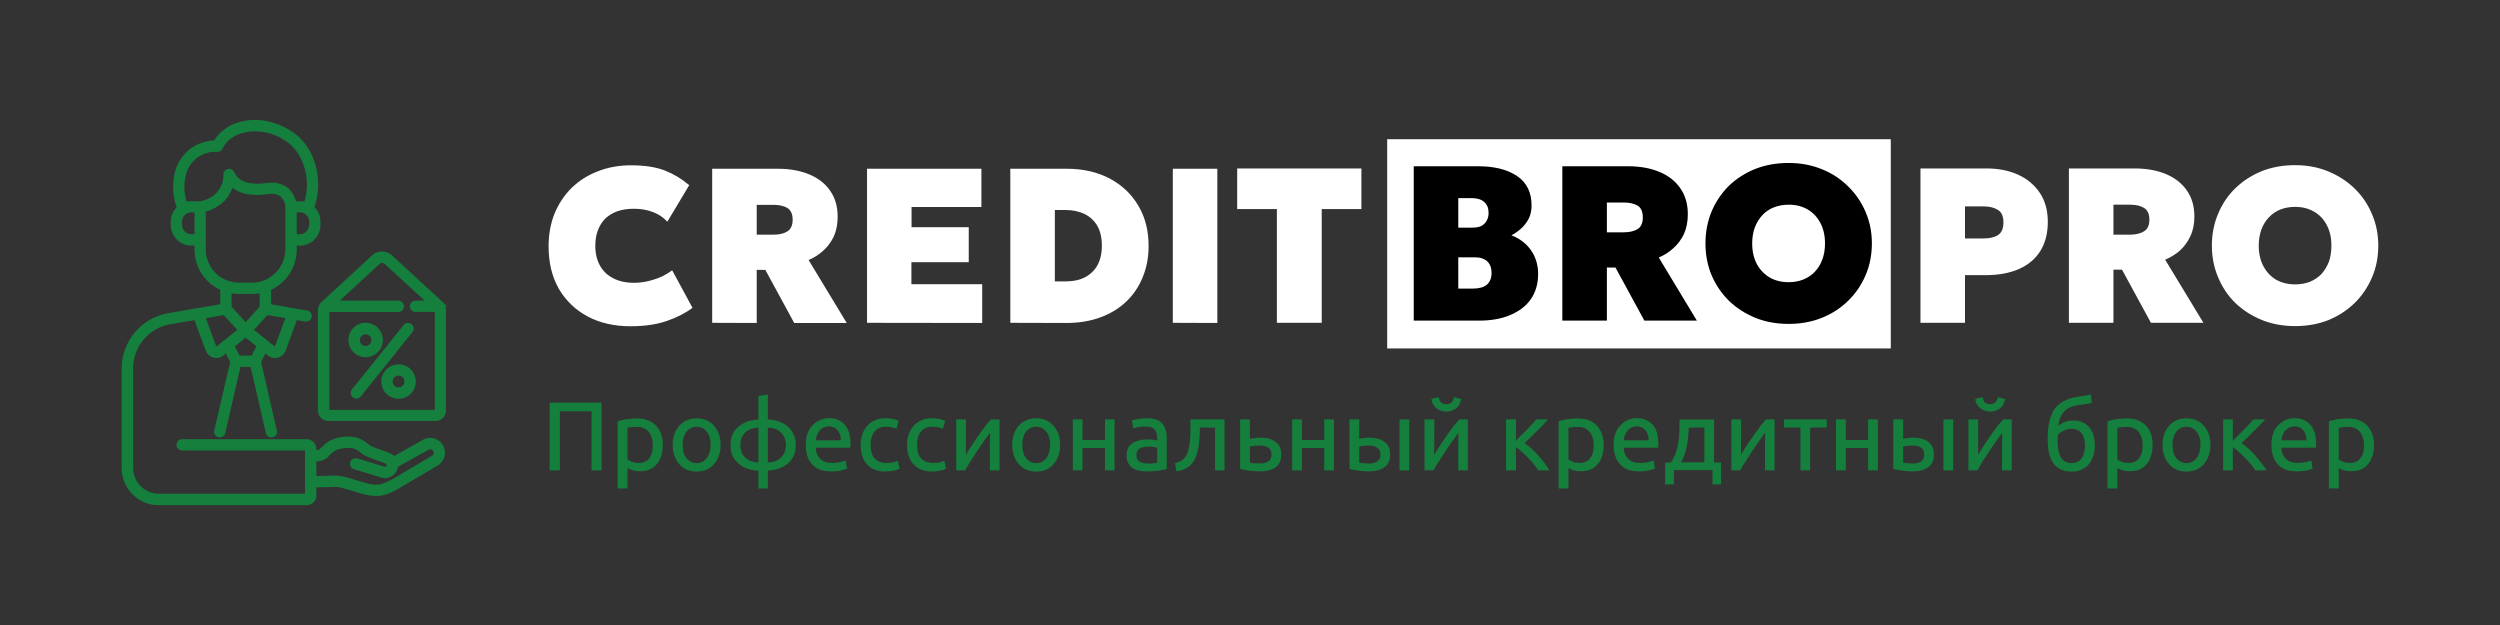 <svg xmlns="http://www.w3.org/2000/svg" viewBox="0 0 160 40">
  <rect x="0" y="0" width="160" height="40" fill="#333333" stroke="none"/>
  <g>
    <path fill="#FFF" d="M40.34 20.88q-1.54 0-2.72-.62-1.18-.63-1.85-1.77-.66-1.15-.66-2.72 0-1.15.38-2.1.4-.96 1.1-1.65.71-.69 1.68-1.06.96-.38 2.11-.38 1.32 0 2.16.33.85.33 1.57.94l-1.4 2.34q-.38-.42-.93-.62-.54-.21-1.21-.21-.6 0-1.06.16-.46.17-.78.48-.3.3-.47.75-.16.43-.16.98 0 .74.3 1.27.29.53.85.81.55.29 1.34.29.61 0 1.23-.2.63-.18 1.2-.6l1.3 2.4q-.66.5-1.64.84-.98.34-2.34.34zm5.24-.22V10.8h4.2q1.15 0 2.01.36.87.36 1.34 1.05.48.68.48 1.66 0 .72-.25 1.27-.26.54-.68.91-.42.38-.93.59l2.44 4.03h-3.36l-1.85-3.4h-.55v3.4zm2.85-5.64h1.05q.58 0 .91-.21.34-.21.34-.75t-.34-.75q-.33-.2-.9-.2h-1.06zm7.06 5.64V10.8h7.32v2.45h-4.47v1.29H62v2.24h-3.67v1.41h4.53v2.48zm9.17 0V10.8h3.59q1.58 0 2.76.62 1.19.63 1.84 1.74.66 1.1.66 2.58 0 1.1-.38 2.01-.37.91-1.07 1.57-.69.65-1.66 1-.96.35-2.15.35zm2.85-2.65h.66q.53 0 .95-.13.43-.14.74-.43.32-.28.49-.72.17-.43.17-1 0-.78-.3-1.29-.3-.5-.82-.75-.53-.25-1.23-.25h-.66zm7.55 2.65V10.8h2.85v9.87zm6.66 0v-7.28h-2.54v-2.6h7.95v2.6h-2.54v7.28z" aria-label="CREDIT"/>
    <path fill="#FFF" d="M88.78 8.91h32.23V22.3H88.78z"/>
    <path fill="#000" d="M90.48 20.52v-9.88h4.12q1.57 0 2.5.63.92.63.92 1.88 0 .44-.16.8-.17.35-.46.63-.29.28-.67.48.79.3 1.25.95.46.66.46 1.53 0 .92-.46 1.6-.46.66-1.32 1.02-.84.36-2.01.36zm2.85-2.05h.93q.6 0 .9-.25.3-.27.3-.75 0-.47-.27-.74-.28-.26-.78-.26h-1.08zm0-3.9h.9q.33 0 .56-.1.23-.12.35-.33.13-.22.13-.52 0-.45-.28-.69-.27-.25-.8-.25h-.86zm6.66 5.95v-9.88h4.2q1.15 0 2.01.36.87.36 1.34 1.05.48.68.48 1.66 0 .72-.25 1.27-.26.54-.68.91-.42.38-.93.59l2.44 4.04h-3.36l-1.85-3.4h-.55v3.4zm2.85-5.65h1.05q.58 0 .92-.21.33-.21.33-.75t-.33-.75q-.34-.2-.9-.2h-1.07zm11.63 5.86q-1.16 0-2.13-.39-.97-.4-1.7-1.1-.7-.7-1.1-1.63-.39-.94-.39-2.03 0-1.1.39-2.04.4-.94 1.1-1.64.73-.7 1.7-1.09.97-.38 2.13-.38t2.13.4q.97.39 1.68 1.1.72.7 1.12 1.64.4.93.4 2 0 1.1-.4 2.04t-1.12 1.64q-.71.7-1.68 1.09-.97.39-2.13.39zm0-2.67q.52 0 .94-.17.43-.17.74-.5.31-.32.48-.78.17-.46.17-1.03 0-.76-.3-1.32t-.82-.86q-.52-.3-1.2-.3-.52 0-.95.17-.43.17-.74.5-.3.32-.48.78-.17.46-.17 1.03 0 .76.3 1.32.3.55.82.86.53.3 1.21.3z" aria-label="BRO"/>
    <path fill="#FFF" d="M122.91 20.66v-9.88h4.22q1.14 0 2.03.4.88.4 1.4 1.18.5.76.5 1.84t-.47 1.85q-.47.76-1.36 1.16-.9.4-2.17.4h-1.3v3.05zm2.85-5.4h1.19q.59 0 .93-.22.34-.23.34-.8 0-.6-.36-.81-.35-.22-.9-.22h-1.2zm6.65 5.4v-9.88h4.19q1.16 0 2.02.36.86.36 1.34 1.05.48.69.48 1.67 0 .72-.26 1.26-.25.54-.67.92-.43.37-.94.58l2.45 4.04h-3.36l-1.85-3.4h-.55v3.4zm2.85-5.64h1.04q.59 0 .92-.22.34-.2.34-.74 0-.55-.34-.75-.33-.21-.9-.21h-1.06zm11.63 5.85q-1.16 0-2.13-.39-.98-.4-1.7-1.09-.71-.7-1.1-1.64-.4-.94-.4-2.03 0-1.1.4-2.04.39-.94 1.1-1.63.72-.7 1.7-1.1.97-.38 2.13-.38 1.15 0 2.12.4.97.4 1.69 1.1.72.7 1.11 1.64.4.93.4 2.01 0 1.1-.4 2.03-.4.94-1.11 1.64-.72.7-1.69 1.1-.97.38-2.12.38zm0-2.67q.51 0 .93-.16.44-.18.75-.5.3-.33.48-.79.16-.46.16-1.03 0-.76-.3-1.32-.29-.56-.82-.86-.52-.3-1.2-.3-.52 0-.95.17-.42.17-.73.5-.31.32-.48.78-.17.46-.17 1.03 0 .76.3 1.32t.81.86q.53.3 1.22.3z" aria-label="PRO"/>
  </g>
  <path fill="#15803d" d="M35.18 30.1v-4.33h3.32v4.33h-.64v-3.78h-2.03v3.78zm4.35 1.16v-4.3l.34-.09q.19-.04.42-.06.23-.03.49-.03.5 0 .87.2t.57.59q.2.38.2.9 0 .5-.17.89-.17.38-.5.6-.32.2-.78.2-.27 0-.48-.06-.2-.07-.33-.14v1.3zm1.34-1.63q.25 0 .41-.08.18-.09.29-.24.1-.15.16-.36.05-.21.05-.46 0-.37-.13-.63-.12-.27-.34-.4-.23-.14-.54-.14-.22 0-.38.02l-.23.04v2.03q.1.07.29.15.19.07.42.07zm3.71.55q-.45 0-.8-.21-.34-.21-.53-.6-.2-.38-.2-.9 0-.51.2-.9.2-.38.54-.59.35-.21.8-.21.44 0 .79.21.34.21.54.6.2.38.2.89 0 .52-.2.9-.2.39-.54.6-.33.21-.8.21zm0-.54q.29 0 .48-.15.2-.14.3-.4.12-.27.12-.62t-.11-.61q-.11-.27-.31-.4-.2-.15-.48-.15-.27 0-.47.15-.2.13-.31.4-.11.26-.11.6 0 .36.1.63.12.26.32.4.2.15.47.15zm3.96 1.62v-1.14q-.37-.01-.7-.13-.32-.1-.57-.32-.24-.2-.39-.5-.13-.3-.13-.69 0-.38.13-.67.14-.3.39-.51.24-.2.56-.32.34-.11.71-.13v-1.5l.6-.1v1.6q.34 0 .66.11.32.1.57.3.26.2.4.5.16.3.16.72 0 .41-.15.72-.15.3-.4.5-.26.2-.58.3-.32.1-.66.12v1.14zm0-1.66v-2.23q-.34 0-.6.14-.26.13-.41.37-.15.24-.15.6t.15.6q.15.24.41.38.26.13.6.14zm.6 0q.31 0 .58-.13.26-.12.41-.37.17-.25.17-.62t-.17-.61q-.15-.25-.41-.38-.27-.12-.58-.12zm4.08.57q-.58 0-.95-.21-.36-.23-.54-.61-.16-.38-.16-.87 0-.57.2-.95.22-.38.56-.57.34-.2.72-.2.42 0 .73.19.31.17.48.54.17.35.17.9v.13l-.01.13H52.2q.03.46.29.72.26.26.78.26.3 0 .51-.06.22-.05.34-.1l.09.51q-.1.06-.39.13-.27.06-.6.06zm-1-1.99h1.6q-.01-.26-.1-.46-.09-.2-.25-.31-.17-.12-.42-.12-.25 0-.43.13-.19.12-.29.33-.1.2-.11.43zm4.46 2q-.54 0-.9-.22-.35-.22-.53-.6-.17-.39-.17-.89 0-.49.19-.87.18-.39.53-.6.36-.23.85-.23.26 0 .48.04.24.05.39.12l-.14.5-.29-.08q-.16-.04-.4-.04-.47 0-.72.31t-.25.85q0 .35.1.62.1.25.33.4.23.14.62.14.21 0 .4-.04.19-.05.3-.1l.1.51q-.13.07-.37.12-.25.05-.52.05zm2.98 0q-.54 0-.9-.22t-.53-.6q-.18-.39-.18-.89 0-.49.19-.87.19-.39.54-.6.35-.23.85-.23.25 0 .48.04.23.05.38.12l-.14.5-.28-.08q-.16-.04-.4-.04-.48 0-.73.31t-.25.85q0 .35.1.62.1.25.34.4.23.14.61.14.22 0 .4-.04.2-.05.3-.1l.1.51q-.12.07-.37.12-.24.05-.51.05zm1.54-.08v-3.26h.62v1.22l-.01 1.05.29-.46.32-.49.34-.49.34-.45.32-.38h.55v3.26h-.62v-1.69l.02-.72q-.2.25-.41.56l-.44.64-.42.65q-.2.31-.33.56zm5.12.08q-.45 0-.8-.21-.35-.21-.54-.6-.2-.38-.2-.9 0-.51.2-.9.2-.38.54-.59.35-.21.8-.21.45 0 .79.21t.54.6q.2.38.2.89 0 .52-.2.9-.2.39-.53.6-.34.21-.8.21zm0-.54q.28 0 .47-.15.2-.14.3-.4.12-.27.12-.62t-.11-.61q-.11-.27-.31-.4-.2-.15-.47-.15-.28 0-.48.15-.2.13-.31.4-.1.26-.1.6 0 .36.1.63.11.26.31.4.2.15.48.15zm2.34.46v-3.26h.62v1.32h1.44v-1.32h.61v3.26h-.61v-1.43h-1.44v1.43zm4.72.07q-.37 0-.66-.1-.3-.1-.45-.33-.17-.23-.17-.6 0-.38.18-.6.19-.22.5-.32t.7-.1l.34.02.24.05v-.15q0-.2-.06-.37-.05-.16-.21-.27-.15-.1-.45-.1-.31 0-.51.04t-.3.08l-.09-.5q.13-.06.38-.1.26-.05.58-.05.47 0 .75.15.28.16.4.45.12.28.12.65v2l-.5.1q-.35.05-.79.05zm.07-.5q.19 0 .35-.02l.26-.03v-.96q-.06-.03-.2-.05-.13-.03-.33-.03-.19 0-.38.04-.18.04-.3.15-.12.12-.12.35 0 .3.2.42.19.12.52.12zm1.84.49-.08-.52q.31-.07.5-.22.18-.16.29-.44.08-.22.12-.5.05-.29.06-.6l.01-.65v-.39h2.18v3.26h-.61v-2.74h-.97v.14l-.02.52q-.02.29-.06.57-.04.28-.13.52-.08.26-.25.5-.16.22-.42.36-.25.15-.62.19zm5.35 0q-.25 0-.48-.02l-.43-.05-.36-.07v-3.18h.62v1.25q.1-.03.29-.05.2-.03.4-.03.27 0 .51.06t.43.2q.18.12.28.32.1.21.1.5 0 .3-.1.5t-.28.33q-.18.12-.44.19-.25.06-.54.06zm-.02-.5q.35 0 .55-.13.21-.14.21-.45 0-.3-.22-.44-.23-.13-.56-.13l-.33.02q-.17.01-.28.05v1.03l.25.04.38.01zm2.08.44v-3.26h.62v1.32h1.43v-1.32h.62v3.26h-.62v-1.43h-1.43v1.43zm4.92.07q-.24 0-.47-.03l-.42-.05-.36-.07v-3.18h.62v1.25q.1-.03.29-.05.19-.03.39-.03.26 0 .5.06.23.06.41.2.19.12.29.32.1.21.1.5 0 .3-.1.5t-.29.33q-.18.12-.42.19-.24.06-.54.06zm-.02-.5q.34 0 .55-.14.2-.14.2-.45 0-.3-.23-.44-.22-.13-.53-.13l-.32.02q-.17.01-.28.05v1.03l.24.04.37.01zm1.97.43v-3.26h.62v3.26zm1.6 0v-3.26h.63l-.01 1.22v1.05l.28-.46.33-.49.33-.49.34-.45.33-.38h.54v3.26h-.61v-1.69l.01-.72-.4.56q-.22.3-.44.64l-.42.65q-.2.31-.34.56zm1.39-3.76q-.24 0-.44-.1t-.34-.27q-.13-.18-.17-.44l.46-.12q.04.23.16.35.12.11.33.11.21 0 .33-.11.13-.12.17-.34l.45.11q-.03.26-.16.44t-.34.27q-.2.1-.45.1zm3.83 3.76v-3.26h.63v1.36l.34-.34.37-.37.34-.36.27-.29h.74l-.33.35q-.18.2-.4.41l-.42.41-.36.35q.2.13.43.34.23.2.45.45.22.24.4.49.18.24.32.46h-.72q-.17-.28-.43-.56-.25-.29-.52-.53-.27-.25-.48-.4v1.49zm3.36 1.16v-4.3l.33-.09q.2-.04.43-.06.23-.03.49-.03.5 0 .87.2.36.2.56.59.21.38.21.9 0 .5-.17.89-.17.38-.5.6-.32.2-.79.2-.26 0-.47-.06-.2-.07-.33-.14v1.3zm1.34-1.63q.24 0 .41-.08.18-.09.28-.24.12-.15.17-.36.05-.21.05-.46 0-.37-.13-.63-.12-.27-.34-.4-.23-.14-.54-.14-.22 0-.38.02l-.23.04v2.03q.1.07.29.15.19.07.42.07zm3.83.54q-.57 0-.94-.21-.36-.23-.54-.61-.17-.38-.17-.87 0-.57.21-.95.22-.38.55-.57.35-.2.72-.2.43 0 .73.19.32.17.49.54.16.35.16.9v.26h-2.22q.03.46.29.72.26.26.78.26.3 0 .51-.06.22-.05.33-.1l.1.51q-.11.06-.4.13-.27.06-.6.06zm-1-1.99h1.6q0-.26-.1-.46-.08-.2-.25-.31-.16-.12-.41-.12-.26 0-.44.13-.18.12-.28.33-.1.2-.12.43zm2.65 2.83V29.6h.36q.2-.28.31-.59.11-.31.17-.65.06-.34.07-.72l.01-.79h2.21v2.75h.45V31h-.55v-.91h-2.47V31zm1-1.42h1.51v-2.23h-1q-.01.38-.06.77-.04.38-.14.75-.1.36-.3.7zm3.24.51v-3.26h.62v1.22l-.01 1.05.28-.46.33-.49.34-.49.33-.45.33-.38h.54v3.26h-.61v-1.69l.01-.72-.4.56q-.22.3-.44.64l-.42.65q-.2.31-.34.56zm4.42 0v-2.74h-1.05v-.52h2.73v.52h-1.06v2.74zm2.27 0v-3.26h.63v1.32h1.43v-1.32h.62v3.26h-.62v-1.43h-1.43v1.43zm4.93.07q-.25 0-.47-.03l-.43-.05-.36-.07v-3.18h.63v1.25q.1-.03.28-.05.2-.03.4-.03.25 0 .5.06.23.06.41.2.18.12.28.32.1.21.1.5 0 .3-.1.5t-.28.33q-.18.12-.42.19-.25.06-.54.06zm-.03-.5q.35 0 .55-.14.2-.14.2-.45 0-.3-.22-.44-.23-.13-.53-.13l-.32.02q-.17.01-.28.05v1.03l.24.04.36.01zm1.98.43v-3.26h.62v3.26zm1.6 0v-3.26h.62v2.27q.12-.22.28-.46l.32-.49.34-.49.34-.45.32-.38h.55v3.26h-.62v-.87l.01-.82v-.72l-.4.56-.44.64-.42.65-.33.56zm1.39-3.76q-.24 0-.45-.1-.2-.1-.34-.27-.13-.18-.16-.44l.46-.12q.04.23.15.35.13.11.34.11.2 0 .33-.11.12-.12.17-.34l.45.11q-.04.26-.17.44t-.33.27q-.2.1-.45.1zm5.2 3.84q-.44 0-.74-.16-.29-.16-.46-.44-.17-.28-.25-.66-.07-.37-.07-.8 0-.6.09-1.06.1-.48.31-.82.23-.34.6-.55.39-.22.97-.3l.47-.08q.18-.02.33-.06l.06.54-.3.06-.46.06q-.42.05-.72.2-.28.15-.45.43-.17.28-.22.72.2-.18.45-.27.27-.08.49-.08.45 0 .76.19.32.2.48.56.16.36.16.86 0 .34-.1.64-.08.3-.27.53-.18.23-.47.36-.27.13-.65.13zm0-.54q.31 0 .5-.15t.28-.4q.09-.26.09-.57 0-.28-.08-.52-.08-.25-.27-.4-.19-.16-.54-.16-.16 0-.33.06-.16.06-.3.14-.14.1-.22.2l-.01.18v.2q0 .3.04.55.05.25.14.45.1.2.27.3.18.12.44.12zm2.31 1.62v-4.3l.34-.09q.19-.04.42-.06.23-.03.49-.03.5 0 .87.2t.57.59q.2.38.2.9 0 .5-.17.89-.17.38-.5.6-.32.2-.78.2-.27 0-.48-.06-.2-.07-.33-.14v1.3zm1.34-1.63q.25 0 .41-.08.18-.09.29-.24.1-.15.16-.36.05-.21.05-.46 0-.37-.13-.63-.12-.27-.34-.4-.23-.14-.54-.14-.22 0-.38.02l-.23.04v2.03q.1.07.29.15.19.07.42.07zm3.71.55q-.45 0-.8-.21-.34-.21-.53-.6-.2-.38-.2-.9 0-.51.2-.9.2-.38.54-.59.35-.21.8-.21.44 0 .79.21.34.21.54.6.2.38.2.89 0 .52-.2.9-.2.39-.54.6-.33.21-.8.21zm0-.54q.29 0 .48-.15.2-.14.3-.4.12-.27.12-.62t-.11-.61q-.11-.27-.31-.4-.2-.15-.48-.15-.27 0-.47.15-.2.13-.31.4-.11.26-.11.6 0 .36.1.63.12.26.32.4.2.15.47.15zm2.35.46v-3.26h.62v1.36l.35-.34.37-.37.34-.36.27-.29h.74l-.33.35-.4.41-.42.41-.36.35q.2.13.43.34.23.2.44.45.22.24.4.49.2.24.32.46h-.71q-.17-.28-.43-.56-.26-.29-.53-.53-.26-.25-.48-.4v1.49zm4.74.07q-.58 0-.95-.21-.36-.23-.54-.61-.16-.38-.16-.87 0-.57.2-.95.22-.38.56-.57.34-.2.72-.2.42 0 .73.19.31.17.48.54.17.35.17.9v.13l-.01.13H146q.03.46.3.72.25.26.77.26.3 0 .51-.06.22-.05.34-.1l.09.51q-.1.06-.39.13-.27.06-.6.06zm-1-1.99h1.6q-.01-.26-.1-.46-.09-.2-.25-.31-.17-.12-.42-.12-.25 0-.43.13-.19.12-.29.33-.1.2-.11.43zm3.03 3.08v-4.3l.33-.09q.2-.04.43-.06.23-.03.49-.03.5 0 .87.2.36.2.56.59.21.38.21.9 0 .5-.17.89-.17.38-.5.6-.32.2-.79.2-.26 0-.47-.06-.2-.07-.33-.14v1.3zm1.34-1.63q.24 0 .41-.08.18-.09.28-.24.12-.15.17-.36.05-.21.05-.46 0-.37-.13-.63-.12-.27-.34-.4-.23-.14-.54-.14-.22 0-.38.02l-.23.04v2.03q.1.07.29.15.19.07.42.07z" aria-label="Профессиональный кредитный брокер"/>
  <g fill="#15803d" stroke="#15803d" stroke-width=".3">
    <path d="M27.72 28.2a.8.8 0 0 0-.58.08l-1.95 1.1a.67.67 0 0 0-.32-.25l-1.14-.42c-.1-.05-.2-.12-.3-.2a1.68 1.68 0 0 0-1.21-.42c-.96.02-1.37.47-1.57.69l-.06.05c-.1.11-.24.13-.5.13v-.23a.47.47 0 0 0-.46-.47h-7.98c-.11 0-.2.1-.2.21 0 .12.09.21.2.21h7.98c.02 0 .04.02.04.05v2.98c0 .02-.02.04-.04.04h-9.45c-1 0-1.81-.81-1.81-1.81v-6.35a3.02 3.02 0 0 1 2.51-2.99l1.66-.28.77 2.07a.56.56 0 0 0 .53.37c.13 0 .26-.04.36-.13l.3-.24.39.76-1.03 4.43a.21.21 0 1 0 .41.1l1-4.35h.89l1 4.35a.21.21 0 0 0 .26.16.21.21 0 0 0 .15-.26l-1.02-4.43.39-.76.3.24a.57.57 0 0 0 .9-.24l.76-2.07.66.11h.03c.1 0 .2-.07.21-.17a.21.21 0 0 0-.17-.24l-.83-.14-1.6-.28v-1.15a2.7 2.7 0 0 0 1.64-2.5v-.38h.36c.64 0 1.16-.53 1.16-1.17v-.2c0-.37-.16-.7-.42-.9.28-.69.35-1.56.18-2.4-.21-1-.74-1.83-1.48-2.33A4.35 4.35 0 0 0 17 7.89a3.61 3.61 0 0 0-1.57.05c-.38.1-.72.26-1 .48-.27.2-.48.45-.64.72a2.53 2.53 0 0 0-2.33 1.55c-.32.8-.3 1.86.03 2.61-.25.21-.41.54-.41.9v.2c0 .64.52 1.17 1.16 1.17h.36v.39a2.69 2.69 0 0 0 1.65 2.49v1.15l-1.6.27-1.84.32a3.44 3.44 0 0 0-2.87 3.4v6.35a2.22 2.22 0 0 0 2.24 2.24h9.45c.26 0 .47-.22.47-.47v-.67l.89-.01c.45-.02.67-.03.9.04l.48.14c.16.04.38.1.74.22.39.1.68.16.95.16.1 0 .2 0 .3-.02.4-.06.77-.25 1.21-.51l2.37-1.4a.8.8 0 0 0-.22-1.46zm-13.79-5.9a.14.14 0 0 1-.13.03.14.14 0 0 1-.1-.1l-.73-1.98 1.4-.25 1.04 1.13-.97.77zm2.27.61h-.96l-.4-.79.88-.7.88.7zm1.53-.67a.14.14 0 0 1-.1.09c-.04.01-.1 0-.13-.03l-.5-.4-.97-.77L17.06 20l1.41.24zm2.2-7.84c0 .4-.33.74-.74.74h-.35v-1.7h.35c.41 0 .75.34.75.75zm-8.08-3.55a2.08 2.08 0 0 1 2.04-1.28c.09 0 .17-.04.21-.12.27-.54.78-.93 1.44-1.1a3.55 3.55 0 0 1 2.86.57c1.32.88 1.68 2.86 1.17 4.17a1.15 1.15 0 0 0-.38-.06h-.37a1.5 1.5 0 0 0-.46-.85c-.22-.2-.62-.4-1.26-.32-1.2.16-1.93-.1-2.25-.78a.21.21 0 0 0-.4.09 1.8 1.8 0 0 1-.83 1.56c-.33.2-.66.28-.78.3h-.6c-.13 0-.26.02-.38.06a3.16 3.16 0 0 1-.01-2.24zm.75 4.29h-.36a.75.75 0 0 1-.74-.74v-.21c0-.41.33-.75.74-.75h.36zm.42.81v-2.53c.2-.04.5-.13.8-.33.38-.22.81-.64.98-1.35.2.22.47.37.78.47.43.13.94.15 1.57.06.39-.05.7.02.93.22.24.22.33.53.33.75v2.71a2.29 2.29 0 0 1-2.28 2.29h-.83a2.28 2.28 0 0 1-2.28-2.29zm2.29 2.71h.82c.22 0 .43-.02.64-.08v1.11l-1.05 1.15-1.05-1.15v-1.1c.2.05.42.07.64.07zm12.59 10.4a.37.37 0 0 1-.18.24l-2.36 1.4c-.9.52-1.25.58-2.13.32l-.73-.22c-.2-.06-.31-.1-.5-.14a3.37 3.37 0 0 0-1.02-.06l-.88.02v-1.24c.3 0 .57-.02.8-.25l.06-.07c.18-.2.5-.53 1.27-.54.51-.02.72.15.95.33.11.09.24.18.4.25l1.15.43a.26.26 0 0 1 .16.2v.12a.26.26 0 0 1-.32.16l-1.73-.52a.21.21 0 1 0-.12.4l1.72.53a.69.69 0 0 0 .51-.05.67.67 0 0 0 .37-.58l2.03-1.14c.17-.1.39-.05.5.12.05.08.07.19.05.29z"/>
    <path d="m28.25 19.46-.01-.01L25 16.47a.8.8 0 0 0-1.1 0l-3.23 2.98c-.1.1-.17.24-.17.38v6.45c0 .28.23.51.52.51h6.86c.28 0 .51-.23.51-.5v-6.46a.5.5 0 0 0-.15-.37zm-.27 6.82c0 .05-.04.1-.09.1h-6.86a.09.09 0 0 1-.1-.1v-6.46h4.57c.11 0 .2-.1.2-.21 0-.12-.09-.22-.2-.22h-4.14l2.83-2.61a.39.39 0 0 1 .53 0l2.84 2.61h-.97c-.12 0-.21.1-.21.22 0 .11.1.2.2.2h1.4v.02z"/>
    <path d="M26.25 20.87a.21.21 0 0 0-.3.03l-3.31 4.12a.21.21 0 0 0 .16.34.2.2 0 0 0 .17-.08l3.3-4.11a.21.21 0 0 0-.02-.3zm-2.85 1.84a.95.95 0 1 0 0-1.9.95.95 0 0 0 0 1.9zm0-1.46a.52.52 0 1 1 0 1.04.52.52 0 0 1 0-1.04zm2.1 2.22a.95.95 0 1 0 .01 1.9.95.95 0 0 0 0-1.9zm0 1.47a.52.52 0 1 1 .01-1.05.52.52 0 0 1 0 1.05z"/>
  </g>
</svg>